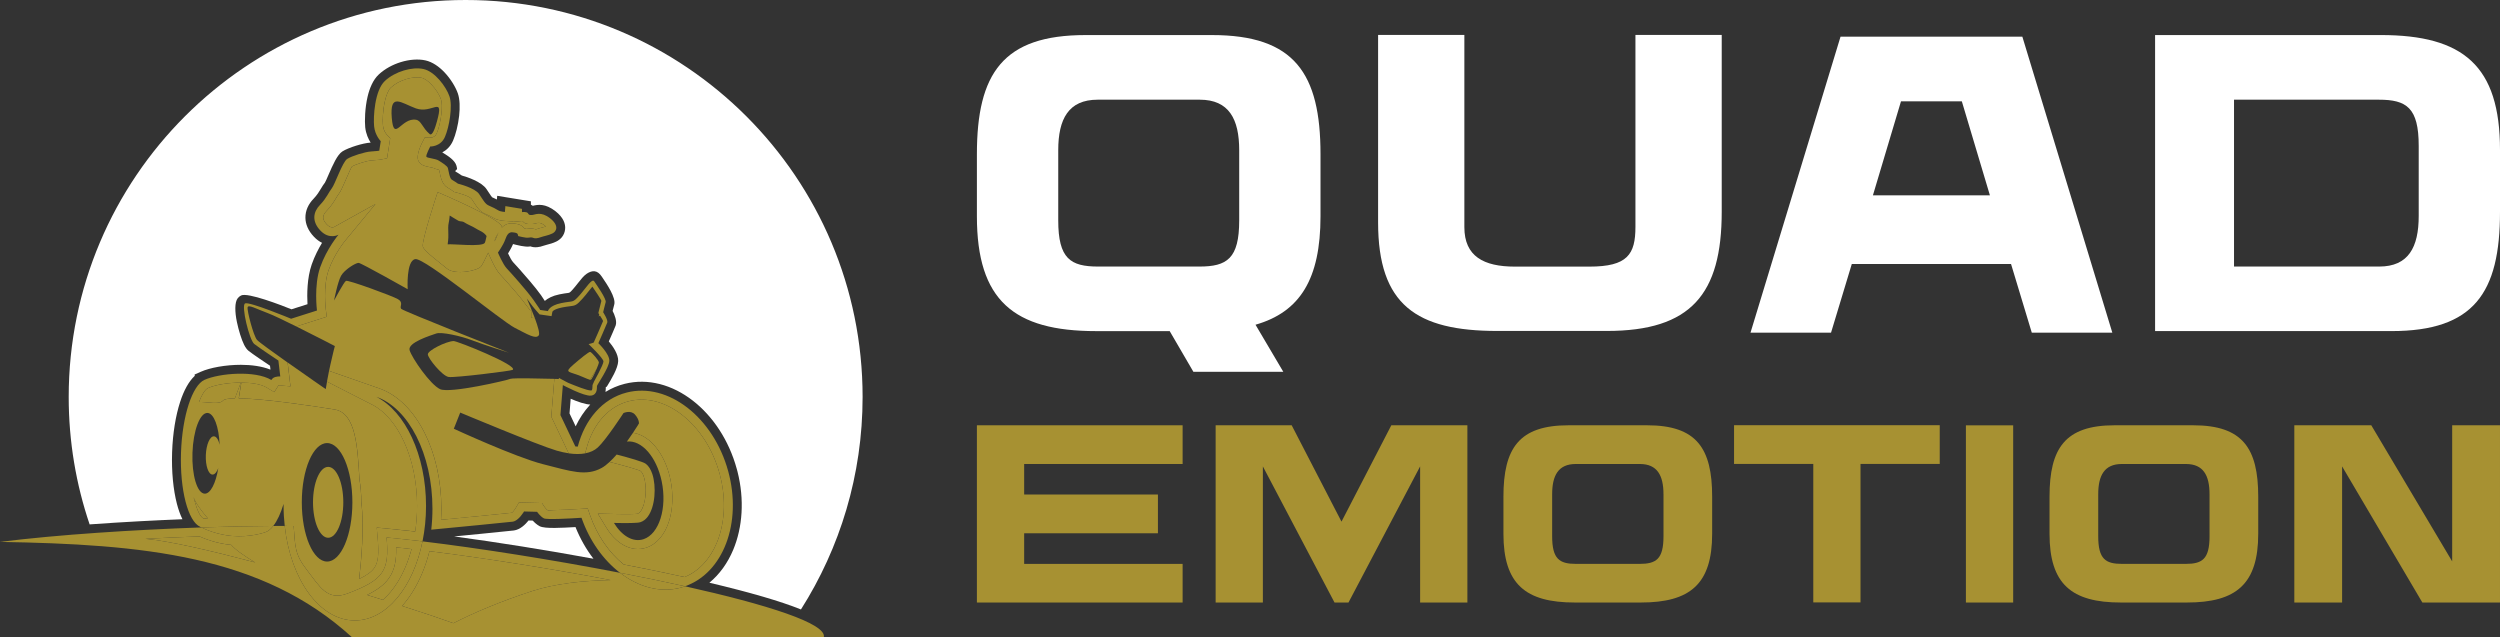 <?xml version="1.0" encoding="utf-8"?>
<!-- Generator: Adobe Illustrator 16.0.0, SVG Export Plug-In . SVG Version: 6.00 Build 0)  -->
<!DOCTYPE svg PUBLIC "-//W3C//DTD SVG 1.1//EN" "http://www.w3.org/Graphics/SVG/1.1/DTD/svg11.dtd">
<svg version="1.1" id="Calque_1" xmlns="http://www.w3.org/2000/svg" xmlns:xlink="http://www.w3.org/1999/xlink" x="0px" y="0px"
	 width="188.651px" height="48.101px" viewBox="0 0 188.651 48.101" enable-background="new 0 0 188.651 48.101"
	 xml:space="preserve">
<rect x="0" y="0" width="188.651" height="48.101" fill="#333333" stroke="none"/>
<g>
	<g>
		<path fill="#A79132" d="M40.411,15.737L40.411,15.737C40.421,15.755,40.415,15.746,40.411,15.737z"/>
		<path fill="#A79132" d="M51.689,44.24c-0.119,0.042-0.236,0.086-0.359,0.116c-1.547,0.394-3.168-0.072-4.547-1.133
			c-5.115-0.988-10.597-1.854-14.9-2.371c-0.7,3.463-2.722,5.968-5.109,5.968c-2.649,0-4.844-3.08-5.289-7.131
			c-0.28,0-0.567,0-0.865,0.001c-0.196,0.25-0.406,0.419-0.623,0.48l0,0c0,0-1.115,0.398-2.489,0.275
			c-1.138-0.102-2.034-0.507-2.311-0.645C10.148,39.975,4.377,40.341,0,40.892c10.702,0.183,19.779,0.979,26.575,7.209h35.586
			C62.452,47.058,57.818,45.606,51.689,44.24z M10.971,40.659c1.385-0.074,2.759-0.133,4.083-0.18
			c0.43,0.194,1.322,0.542,2.397,0.638c0.285,0.354,0.987,0.836,1.804,1.327C15.86,41.538,12.76,40.82,10.971,40.659z
			 M40.191,44.592c-2.343,0.758-4.443,1.646-5.978,2.434c-0.824-0.302-2.189-0.763-3.869-1.301c0.288-0.323,0.556-0.684,0.801-1.08
			c0.541-0.866,0.973-1.903,1.264-3.052c4.026,0.502,8.981,1.286,13.676,2.18C44.073,43.813,41.938,44.026,40.191,44.592z"/>
		<path fill="#A79132" d="M17.451,41.117c-1.075-0.096-1.967-0.443-2.397-0.638c-1.324,0.047-2.698,0.105-4.083,0.18
			c1.79,0.161,4.89,0.879,8.284,1.785C18.438,41.953,17.736,41.47,17.451,41.117z"/>
		<path fill="#A79132" d="M31.145,44.645c-0.245,0.396-0.513,0.757-0.801,1.08c1.68,0.538,3.045,0.999,3.869,1.301
			c1.535-0.788,3.635-1.676,5.978-2.434c1.747-0.566,3.882-0.779,5.893-0.819c-4.694-0.894-9.65-1.678-13.676-2.18
			C32.118,42.742,31.685,43.779,31.145,44.645z"/>
		<path fill="#A79132" d="M21.399,38.025c0,0.051-0.001,0.104-0.001,0.155c0,0.517,0.034,1.02,0.087,1.509
			c0.228,0,0.46,0,0.675,0.003c0.125,1.568,0.059,2.104,1.017,3.343c0.958,1.239,1.518,2.329,3.038,1.755
			c2.747-1.038,3.179-1.712,2.958-4.231c0.832,0.077,1.741,0.177,2.71,0.294c0.17-0.842,0.266-1.738,0.266-2.672
			c0-3.857-1.574-7.125-3.745-8.233c2.417,0.843,4.229,4.303,4.229,8.442c0,0.54-0.031,1.068-0.09,1.58
			c1.972-0.189,5.813-0.56,6.146-0.604c0.449-0.062,0.855-0.77,0.855-0.77l0.985,0.026c0,0,0.225,0.337,0.51,0.492
			c0.202,0.111,1.887,0.02,2.842-0.042c0.61,1.754,1.658,3.195,2.903,4.151c1.694,0.328,3.348,0.671,4.906,1.017
			c2.874-0.993,4.33-4.773,3.261-8.681c-1.115-4.07-4.54-6.729-7.653-5.94c-1.841,0.467-3.161,2.037-3.7,4.082l-0.183-0.012
			l-1.124-2.367l0.182-2.264c0,0,1.606,0.864,2.125,0.796c0.519-0.07,0.433-0.624,0.449-0.727c0.018-0.103,0.916-1.383,0.934-1.9
			c0.018-0.519-0.829-1.331-0.829-1.331s0.604-1.366,0.673-1.556c0.069-0.19-0.311-0.778-0.311-0.778s0.121-0.518,0.19-0.76
			c0.069-0.241-0.691-1.313-0.864-1.572c-0.173-0.259-0.623,0.519-1.14,1.089c-0.519,0.57-0.416,0.362-1.348,0.553
			c-0.934,0.19-1.003,0.604-1.003,0.604l-0.587-0.086c0,0,0-0.035-0.484-0.726c-0.483-0.691-1.762-2.117-2.048-2.419
			c-0.284-0.303-0.656-1.184-0.656-1.184s0.406-0.57,0.544-0.968c0.138-0.397,0.285-0.596,0.569-0.562
			c0.286,0.035,0.286,0.061,0.338,0.086c0.051,0.026,0.078,0.199,0.078,0.199s0.57,0.147,0.734,0.121
			c0.164-0.027,0.302-0.035,0.414,0.017c0.112,0.052,0.312,0.034,0.545-0.052c0.233-0.086,0.569-0.129,0.89-0.285
			c0.32-0.155,0.519-0.604-0.182-1.149c-0.7-0.544-1.124-0.259-1.357-0.242c-0.233,0.018-0.241-0.034-0.319-0.146
			c-0.078-0.113-0.44-0.078-0.44-0.078v-0.242l-1.253-0.205L38.1,15.994c0,0-0.336-0.017-0.5-0.121
			c-0.165-0.104-0.449-0.25-0.717-0.363c-0.268-0.112-0.407-0.389-0.726-0.864c-0.32-0.476-1.599-0.786-1.599-0.786
			s-0.303-0.217-0.466-0.303c-0.165-0.086-0.251-0.708-0.294-0.873c-0.042-0.164-0.449-0.415-0.699-0.57
			c-0.251-0.156-0.865-0.181-0.924-0.286c-0.061-0.104,0.289-0.773,0.289-0.773s0.777,0.03,1.106-0.713
			c0.328-0.743,0.605-2.333,0.346-3.075c-0.259-0.743-1.106-1.867-1.953-2.057s-2.143,0.173-2.92,0.899
			c-0.777,0.726-0.88,2.729-0.813,3.421c0.069,0.691,0.501,1.123,0.501,1.123l-0.112,0.717c0,0-0.164,0.034-0.622,0.061
			c-0.458,0.025-1.443,0.337-1.798,0.561c-0.354,0.226-0.932,1.936-1.158,2.212c-0.224,0.276-0.396,0.743-0.897,1.261
			c-0.502,0.518-0.64,1.227,0.035,1.935c0.673,0.709,1.364,0.311,1.364,0.311s-0.898,1.071-1.382,2.454
			c-0.484,1.382-0.242,3.266-0.242,3.266l-1.953,0.621c0,0-3.162-1.313-3.473-1.157c-0.31,0.155,0.32,2.764,0.691,3.059
			c0.372,0.294,1.823,1.252,1.823,1.252l0.142,1.201c0,0-0.354-0.029-0.561,0.134c-0.039,0.032-0.076,0.078-0.111,0.133
			c-1.22-0.74-3.917-0.515-5.049-0.01l0,0c-0.911,0.412-1.674,2.699-1.769,5.483c-0.096,2.833,0.533,5.197,1.441,5.603v0.002
			c0,0,0.041,0.02,0.098,0.048c1.959-0.067,3.805-0.104,5.422-0.111C20.916,39.312,21.184,38.739,21.399,38.025z M24.683,42.375
			c-1.055,0-1.909-2.001-1.909-4.47c0-2.468,0.854-4.47,1.909-4.47c1.054,0,1.908,2.002,1.908,4.47
			C26.591,40.374,25.737,42.375,24.683,42.375z M37.481,17.873c-0.035,0.102-0.098,0.225-0.166,0.343
			c0.021-0.083,0.037-0.16,0.049-0.21c0.093-0.181,0.183-0.349,0.267-0.489C37.577,17.623,37.528,17.742,37.481,17.873z
			 M39.29,16.486l0.005,0.007L39.29,16.486L39.29,16.486z M21.045,29.032h0.001H21.045L21.045,29.032z M20.129,29.249l0.561,0.343
			l0.331-0.519c0.024,0.002,0.067,0.008,0.067,0.008l0.829,0.077l-0.098-0.825l-0.116-0.977c-1.127-0.796-2.184-1.56-2.309-1.707
			c-0.276-0.329-0.768-2.238-0.708-2.462c0.061-0.225,0.631,0.112,1.563,0.458c0.365,0.135,1.214,0.544,2.111,0.991l1.759-0.562
			l0.535-0.17l-0.068-0.551c0-0.005-0.223-1.734,0.208-2.962c0.442-1.262,1.265-2.243,1.267-2.246l2.274-2.752l-3.121,1.734
			c0,0.001-0.239,0.139-0.55-0.187c-0.19-0.199-0.272-0.374-0.274-0.522c-0.003-0.161,0.088-0.329,0.236-0.482
			c0.374-0.387,0.583-0.736,0.753-1.019c0.071-0.119,0.133-0.223,0.183-0.284c0.144-0.177,0.303-0.544,0.485-0.962
			c0.213-0.491,0.468-1.076,0.512-1.104c0.13-0.083,0.408-0.191,0.707-0.284c0.299-0.094,0.597-0.166,0.766-0.175
			c0.518-0.029,0.716-0.071,0.717-0.071l0.459-0.092l0.073-0.467l0.113-0.717l0.051-0.333l-0.234-0.24c0,0-0.268-0.268-0.313-0.719
			c-0.036-0.364-0.017-1.149,0.156-1.874c0.1-0.423,0.245-0.801,0.444-0.989c0.307-0.284,0.718-0.502,1.145-0.633
			c0.429-0.132,0.853-0.173,1.169-0.102c0.24,0.054,0.508,0.257,0.754,0.516c0.333,0.352,0.596,0.778,0.711,1.105
			c0.083,0.237,0.082,0.652,0.031,1.1c-0.064,0.563-0.205,1.135-0.358,1.482c-0.145,0.325-0.469,0.312-0.47,0.312l-0.423-0.012
			l-0.194,0.376c-0.001,0.003-0.525,0.986-0.274,1.419c0.182,0.312,0.478,0.371,0.822,0.44c0.139,0.028,0.299,0.061,0.329,0.079
			h0.002l0.008,0.004c0.162,0.101,0.368,0.07,0.394,0.165c0.01,0.036,0.017,0.072,0.026,0.114c0.073,0.367,0.194,0.967,0.606,1.184
			c0.128,0.067,0.378,0.246,0.379,0.247l0.11,0.081l0.133,0.032c0.002,0.001,1.024,0.25,1.197,0.507
			c0.054,0.081,0.105,0.157,0.151,0.228v0.003c0.288,0.44,0.463,0.708,0.873,0.88c0.127,0.054,0.246,0.109,0.345,0.158
			c0.112,0.057,0.209,0.11,0.275,0.152c0.317,0.201,0.813,0.224,0.814,0.224l0.657,0.043v0.029l0.711-0.065
			c0.147,0.183,0.309,0.26,0.771,0.226c0.099-0.007,0.183-0.029,0.279-0.054c0.123-0.032,0.313-0.081,0.617,0.156
			c0.042,0.032,0.076,0.061,0.105,0.088c-0.09,0.029-0.181,0.053-0.266,0.074c-0.138,0.036-0.266,0.069-0.366,0.106
			c-0.049,0.019-0.089,0.03-0.12,0.037c-0.119-0.042-0.241-0.06-0.37-0.062c-0.113-0.002-0.224,0.009-0.339,0.027
			c-0.009,0.002-0.08-0.014-0.165-0.035c-0.063-0.091-0.144-0.173-0.245-0.224v0c-0.092-0.055-0.208-0.11-0.558-0.153
			c-0.375-0.045-0.665,0.068-0.91,0.328c0.42-0.468-4.829-2.69-4.829-2.69s-1.249,3.746-1.114,4.118
			c0.136,0.371,1.216,1.147,1.824,1.654c0.607,0.506,2.295,0.168,2.565-0.169c0.107-0.134,0.311-0.552,0.542-1.035l0.109,0.258
			c0.002,0.003,0.417,0.99,0.786,1.381c0.171,0.181,0.711,0.78,1.217,1.376c0.312,0.37,0.604,0.729,0.771,0.966
			c0.348,0.498,0.359,0.35,0.359,0.341v0.582l0.277,0.041c-0.208-0.56-0.463-1.157-0.61-1.488c0.097,0.123,0.182,0.236,0.249,0.332
			c0.247,0.352,0.443,0.558,0.712,0.868L41.3,23.81l0.32,0.047l0.06-0.318c0,0,0.03-0.193,0.738-0.338
			c0.234-0.046,0.413-0.069,0.547-0.085c0.458-0.057,0.524-0.065,0.983-0.57c0.166-0.183,0.32-0.377,0.459-0.556
			c0.11-0.14,0.212-0.27,0.294-0.362c0.25,0.366,0.694,1.024,0.677,1.083c-0.07,0.248-0.193,0.774-0.195,0.776l-0.031,0.139
			l0.065,0.1c-0.025,0.092-0.042,0.153-0.042,0.153l0.096-0.066c0.081,0.127,0.244,0.389,0.235,0.414
			c-0.063,0.174-0.664,1.533-0.666,1.535l-0.038,0.085c-0.158,0.071-0.389,0.118-0.389,0.118s1.124,1.071,1.124,1.313
			s-0.743,1.573-0.743,1.573s0.002,0.005,0.006,0.016c-0.049,0.085-0.08,0.152-0.088,0.205c-0.006,0.038-0.007,0.076-0.007,0.127
			c-0.001,0.067-0.003,0.189-0.055,0.262c-0.028,0.004-0.058,0.005-0.09,0.003c-0.302-0.015-1.082-0.327-1.677-0.57
			c-0.154-0.078-0.252-0.131-0.253-0.131l-0.455-0.246l-0.007,0.091c-0.018-0.005-0.029-0.008-0.036-0.008
			c-0.018,0-0.132-0.002-0.302-0.008l-0.033,0.415l-0.182,2.263l-0.014,0.177l0.078,0.163l1.123,2.367l0.109,0.233
			c0.47,0.069,0.886,0.069,1.246,0.001l0.089-0.337c0.249-0.94,0.673-1.762,1.245-2.393c0.532-0.588,1.197-1.011,1.967-1.206
			c1.346-0.342,2.777,0.076,4.002,1.027c1.275,0.99,2.321,2.546,2.838,4.435l0.045,0.173c0.466,1.839,0.336,3.631-0.255,5.052
			c-0.504,1.209-1.346,2.143-2.433,2.584c-1.466-0.324-3.013-0.644-4.597-0.951c-1.087-0.88-2-2.178-2.544-3.74l-0.168-0.484
			L43.838,38.4c-0.57,0.037-1.39,0.084-1.971,0.092c-0.323,0.004-0.478,0.05-0.509,0.031c-0.135-0.072-0.269-0.276-0.271-0.276
			l-0.192-0.288l-0.353-0.01l-0.985-0.025l-0.398-0.011l-0.199,0.345c0,0-0.244,0.425-0.362,0.439
			c-0.166,0.022-1.198,0.125-2.433,0.246c-0.941,0.093-1.998,0.195-2.885,0.28v-0.002c0.017-0.295,0.025-0.57,0.025-0.832
			c0-2.153-0.472-4.141-1.26-5.714c-0.833-1.667-2.032-2.879-3.422-3.365l-3.794-1.324c-0.063,0.312-0.116,0.588-0.156,0.811
			l3.422,1.748c0.96,0.491,1.799,1.493,2.403,2.82c0.612,1.344,0.973,3.008,0.973,4.815c0,0.666-0.049,1.313-0.142,1.93
			c-0.74-0.085-1.442-0.16-2.096-0.222l-0.806-0.076l0.07,0.804c0.096,1.104,0.064,1.778-0.248,2.232
			c-0.213,0.308-0.582,0.568-1.149,0.841c0.152-1.29,0.4-3.909,0.164-5.784c0-0.612-0.051-1.2-0.143-1.743
			c-0.141-2.363-0.253-4.99-1.86-5.258c-1.53-0.254-5.295-0.817-7.248-0.844l0.194-1.188C18.971,28.877,19.694,28.985,20.129,29.249
			z M33.832,17.67c-0.017-0.328-0.017-0.682,0.026-0.846s0.077-0.562,0.077-0.562s0.51,0.32,0.657,0.397
			c0.147,0.078,0.277,0,0.475,0.138c0.199,0.138,0.623,0.302,0.744,0.389s0.336,0.182,0.552,0.302
			c0.216,0.121,0.354,0.32,0.354,0.32s-0.086,0.423-0.13,0.51c-0.17,0.34-2.422,0.073-2.807,0.12
			C33.78,18.439,33.849,17.999,33.832,17.67z M15.345,39.122c-0.251-0.142-0.496-0.669-0.695-1.447
			c-0.015-0.053-0.027-0.106-0.041-0.163c0.134,0.434,0.563,1.005,1.071,1.6L15.345,39.122z M16.032,35.812
			c0.168,0.006,0.326-0.184,0.441-0.486c-0.188,1.14-0.589,1.939-1.026,1.927c-0.567-0.017-0.982-1.395-0.924-3.077
			c0.057-1.682,0.563-3.032,1.13-3.015c0.489,0.015,0.863,1.038,0.921,2.397c-0.086-0.375-0.244-0.626-0.431-0.633
			c-0.307-0.012-0.581,0.625-0.611,1.422C15.501,35.144,15.726,35.799,16.032,35.812z M16.826,30.229
			c-0.287,0.328-1.136,0.095-1.81,0.103c0.221-0.572,0.46-0.948,0.688-1.051l0.066-0.029c0.55-0.225,1.479-0.38,2.401-0.38
			l-0.445,1.188C17.25,30.067,16.922,30.118,16.826,30.229z"/>
		<path fill="#A79132" d="M45.024,27.831c-0.124,0.219-0.262,0.448-0.369,0.621c-0.046,0.078-0.087,0.147-0.125,0.213
			c0.01,0.001,0.026,0.009,0.032,0.009C44.638,28.674,44.865,28.209,45.024,27.831z"/>
		<path fill="#A79132" d="M49.932,36.323c0.421,2.018-0.191,3.972-1.368,4.363c-0.792,0.264-1.638-0.248-2.235-1.225
			c0.982,0.021,1.787,0.015,1.996-0.057c0.22-0.072,0.404-0.216,0.552-0.413c0.284-0.373,0.451-0.95,0.504-1.553
			c0.052-0.586-0.001-1.205-0.159-1.677c-0.109-0.326-0.27-0.594-0.485-0.759c-0.208-0.159-1.226-0.449-2.204-0.702
			c-0.177,0.203-0.358,0.393-0.536,0.559c0.527,0.132,1.093,0.28,1.547,0.416c0.424,0.125,0.736,0.226,0.784,0.263
			c0.043,0.032,0.082,0.078,0.118,0.135c0.053,0.082,0.1,0.184,0.138,0.298c0.061,0.183,0.104,0.402,0.125,0.641
			c0.024,0.25,0.024,0.514,0.002,0.768c-0.023,0.257-0.072,0.511-0.146,0.741c-0.06,0.187-0.135,0.346-0.224,0.463
			c-0.042,0.053-0.082,0.096-0.124,0.128c-0.034,0.024-0.069,0.043-0.104,0.057c-0.031,0.011-0.194,0.019-0.447,0.025
			c-0.349,0.009-0.811,0.005-1.325-0.007l-1.229-0.027l0.641,1.052c0.366,0.598,0.82,1.058,1.316,1.329
			c0.542,0.297,1.127,0.376,1.706,0.185c0.808-0.271,1.406-1.019,1.716-2.012c0.279-0.891,0.335-2.005,0.101-3.129
			c-0.054-0.255-0.123-0.506-0.204-0.752c-0.295-0.887-0.752-1.616-1.284-2.1c-0.41-0.371-0.865-0.604-1.339-0.674
			c-0.132,0.198-0.288,0.425-0.459,0.661C48.406,33.191,49.542,34.457,49.932,36.323z"/>
		<ellipse fill="#A79132" cx="24.763" cy="37.905" rx="1.143" ry="2.675"/>
		<path fill="#A79132" d="M34.22,25.735c-0.587,0.035-1.935,0.709-1.935,1.002c0,0.294,1.088,1.642,1.573,1.71
			c0.483,0.069,4.726-0.458,4.829-0.536C39.13,27.58,34.484,25.719,34.22,25.735z"/>
		<polygon fill="#A79132" points="21.045,29.032 21.045,29.032 21.046,29.032 		"/>
		<path fill="#A79132" d="M15.771,29.251l-0.066,0.029c-0.228,0.103-0.467,0.479-0.688,1.051c0.673-0.008,1.522,0.225,1.81-0.103
			c0.097-0.111,0.424-0.162,0.902-0.17l0.445-1.188C17.25,28.872,16.321,29.027,15.771,29.251z"/>
		<polygon fill="#A79132" points="39.29,16.486 39.289,16.486 39.295,16.493 		"/>
		<path fill="#A79132" d="M25.265,30.903c1.607,0.269,1.719,2.896,1.86,5.258c0.091,0.543,0.143,1.131,0.143,1.743
			c0.236,1.875-0.012,4.494-0.164,5.784c0.567-0.272,0.936-0.533,1.149-0.841c0.312-0.454,0.344-1.129,0.248-2.232l-0.07-0.804
			l0.806,0.076c0.653,0.062,1.355,0.137,2.096,0.222c0.093-0.616,0.142-1.264,0.142-1.93c0-1.807-0.361-3.471-0.973-4.815
			c-0.604-1.328-1.442-2.33-2.403-2.82l-3.422-1.748c-0.063,0.35-0.096,0.567-0.096,0.567s-1.491-1.03-2.875-2.009l0.116,0.977
			l0.098,0.825l-0.829-0.077c0,0-0.043-0.005-0.067-0.008l-0.331,0.519l-0.561-0.343c-0.435-0.263-1.158-0.372-1.918-0.377
			l-0.194,1.188C19.969,30.086,23.735,30.649,25.265,30.903z"/>
		<path fill="#A79132" d="M45.024,27.831c0.092-0.217,0.161-0.407,0.169-0.463c0.017-0.155-0.51-0.744-0.649-0.813
			c-0.089-0.043-0.78,0.532-1.264,0.95c-0.772,0.668-0.342,0.488,0.634,0.914c0.288,0.124,0.532,0.226,0.615,0.246
			c0.038-0.066,0.079-0.135,0.125-0.213C44.763,28.279,44.9,28.05,45.024,27.831z"/>
		<path fill="#A79132" d="M37.315,18.216c0.068-0.119,0.131-0.242,0.166-0.343c0.046-0.131,0.095-0.25,0.15-0.355
			c-0.084,0.14-0.174,0.308-0.267,0.489C37.353,18.056,37.336,18.132,37.315,18.216z"/>
		<path fill="#A79132" d="M14.65,37.674c0.199,0.778,0.444,1.306,0.695,1.447l0.335-0.011c-0.509-0.595-0.938-1.166-1.071-1.6
			C14.623,37.568,14.636,37.622,14.65,37.674z"/>
		<path fill="#A79132" d="M24.924,27.549c-0.034,0.152-0.063,0.298-0.093,0.438l3.794,1.324c1.39,0.486,2.588,1.699,3.422,3.365
			c0.788,1.573,1.26,3.561,1.26,5.714c0,0.262-0.008,0.537-0.025,0.832v0.002c0.887-0.085,1.944-0.188,2.885-0.28
			c1.234-0.121,2.267-0.224,2.433-0.246c0.118-0.015,0.361-0.439,0.362-0.439l0.199-0.345l0.398,0.011l0.985,0.025l0.353,0.01
			l0.192,0.288c0.001,0,0.136,0.204,0.271,0.276c0.031,0.019,0.186-0.027,0.509-0.031c0.581-0.008,1.4-0.055,1.971-0.092
			l0.509-0.032l0.168,0.484c0.544,1.563,1.457,2.86,2.544,3.74c1.584,0.308,3.131,0.627,4.597,0.951
			c1.087-0.441,1.929-1.375,2.433-2.584c0.592-1.421,0.722-3.213,0.255-5.052L54.3,35.735c-0.517-1.888-1.563-3.445-2.838-4.435
			c-1.225-0.951-2.656-1.369-4.002-1.027c-0.77,0.195-1.435,0.618-1.967,1.206c-0.572,0.631-0.997,1.453-1.245,2.393l-0.089,0.337
			c0.384-0.072,0.707-0.218,0.955-0.447c0.622-0.571,1.935-2.592,1.935-2.592s0.545-0.258,0.873,0.122
			c0.329,0.38,0.293,0.663,0.293,0.663s-0.174,0.293-0.45,0.704c0.474,0.071,0.929,0.304,1.339,0.674
			c0.532,0.484,0.989,1.213,1.284,2.1c0.081,0.246,0.15,0.497,0.204,0.752c0.234,1.124,0.178,2.238-0.101,3.129
			c-0.31,0.993-0.908,1.741-1.716,2.012c-0.579,0.191-1.164,0.112-1.706-0.185c-0.496-0.271-0.95-0.731-1.316-1.329l-0.641-1.052
			l1.229,0.027c0.514,0.012,0.976,0.016,1.325,0.007c0.253-0.007,0.416-0.015,0.447-0.025c0.036-0.014,0.07-0.032,0.104-0.057
			c0.042-0.032,0.082-0.075,0.124-0.128c0.088-0.117,0.164-0.276,0.224-0.463c0.075-0.23,0.123-0.484,0.146-0.741
			c0.022-0.254,0.022-0.518-0.002-0.768c-0.022-0.238-0.064-0.458-0.125-0.641c-0.038-0.114-0.084-0.216-0.138-0.298
			c-0.036-0.057-0.075-0.103-0.118-0.135c-0.047-0.037-0.36-0.138-0.784-0.263c-0.454-0.136-1.02-0.284-1.547-0.416
			c-0.202,0.188-0.401,0.345-0.589,0.449c-1.192,0.655-2.316,0.258-4.423-0.278c-2.108-0.535-6.739-2.677-6.739-2.677l0.483-1.219
			c0,0,5.858,2.455,7.274,2.869c0.322,0.093,0.624,0.159,0.909,0.203l-0.109-0.233l-1.123-2.367l-0.078-0.163l0.014-0.177
			l0.182-2.263l0.033-0.415c-0.841-0.021-3.166-0.079-3.317,0c-0.182,0.095-4.563,1.124-5.305,0.778
			c-0.743-0.346-2.126-2.351-2.299-2.938c-0.172-0.587,1.625-1.122,2.005-1.261c0.38-0.138,1.832,0.173,2.73,0.519
			c0.898,0.345,2.764,0.932,2.764,0.932s-8-3.145-8.138-3.317c-0.138-0.172,0.208-0.467-0.241-0.726
			c-0.45-0.259-3.768-1.469-3.923-1.382c-0.155,0.086-0.899,1.486-0.899,1.486s0.269-1.4,0.528-1.866
			c0.259-0.466,1.122-0.994,1.331-0.976c0.207,0.017,3.698,1.986,3.698,1.986s-0.13-2.168,0.578-2.271
			c0.708-0.104,6.515,4.682,7.5,5.184c0.985,0.501,1.59,0.881,1.814,0.569c0.094-0.129-0.071-0.691-0.295-1.294l-0.277-0.041V23.39
			c0,0.009-0.011,0.157-0.359-0.341c-0.167-0.238-0.459-0.597-0.771-0.966c-0.506-0.596-1.045-1.195-1.217-1.376
			c-0.369-0.391-0.784-1.378-0.786-1.381l-0.109-0.258c-0.231,0.483-0.435,0.9-0.542,1.035c-0.27,0.338-1.958,0.675-2.565,0.169
			c-0.608-0.506-1.688-1.283-1.824-1.654c-0.134-0.372,1.114-4.118,1.114-4.118s5.249,2.223,4.829,2.69
			c0.245-0.26,0.535-0.373,0.91-0.328c0.35,0.042,0.466,0.098,0.558,0.153v0c0.102,0.051,0.182,0.133,0.245,0.224
			c0.085,0.021,0.156,0.037,0.165,0.035c0.115-0.018,0.226-0.029,0.339-0.027c0.129,0.001,0.251,0.019,0.37,0.062
			c0.031-0.006,0.071-0.018,0.12-0.037c0.1-0.037,0.228-0.07,0.366-0.106c0.085-0.021,0.176-0.045,0.266-0.074
			c-0.029-0.027-0.064-0.057-0.105-0.088c-0.304-0.236-0.494-0.188-0.617-0.156c-0.096,0.025-0.18,0.047-0.279,0.054
			c-0.462,0.034-0.624-0.043-0.771-0.226l-0.711,0.065V16.71l-0.657-0.043c-0.001,0-0.498-0.023-0.814-0.224
			c-0.066-0.042-0.163-0.095-0.275-0.152c-0.099-0.049-0.217-0.104-0.345-0.158c-0.41-0.172-0.585-0.44-0.873-0.88v-0.003
			c-0.046-0.071-0.097-0.147-0.151-0.228c-0.173-0.257-1.195-0.505-1.197-0.507l-0.133-0.032l-0.11-0.081
			c0,0-0.25-0.179-0.379-0.247c-0.412-0.217-0.533-0.817-0.606-1.184c-0.009-0.042-0.016-0.079-0.026-0.114
			c-0.025-0.095-0.232-0.063-0.394-0.165l-0.008-0.004h-0.002c-0.03-0.018-0.19-0.051-0.329-0.079
			c-0.344-0.069-0.641-0.129-0.822-0.44c-0.251-0.434,0.272-1.417,0.274-1.419l0.194-0.376l0.423,0.012
			c0.001,0,0.326,0.014,0.47-0.312c0.153-0.347,0.294-0.919,0.358-1.482c0.05-0.448,0.052-0.863-0.031-1.1
			c-0.115-0.327-0.377-0.754-0.711-1.105c-0.246-0.259-0.514-0.462-0.754-0.516c-0.316-0.071-0.741-0.03-1.169,0.102
			c-0.426,0.13-0.838,0.349-1.145,0.633c-0.2,0.188-0.344,0.565-0.444,0.989c-0.173,0.725-0.192,1.51-0.156,1.874
			c0.045,0.451,0.313,0.719,0.313,0.719l0.234,0.24l-0.051,0.333l-0.113,0.717l-0.073,0.467l-0.459,0.092
			c0,0-0.199,0.042-0.717,0.071c-0.169,0.009-0.467,0.081-0.766,0.175c-0.299,0.093-0.577,0.202-0.707,0.284
			c-0.044,0.028-0.299,0.613-0.512,1.104c-0.182,0.418-0.341,0.785-0.485,0.962c-0.05,0.062-0.112,0.165-0.183,0.284
			c-0.17,0.283-0.379,0.632-0.753,1.019c-0.148,0.153-0.239,0.321-0.236,0.482c0.002,0.148,0.084,0.324,0.274,0.522
			c0.311,0.326,0.55,0.188,0.55,0.187l3.121-1.734l-2.274,2.752c-0.002,0.002-0.825,0.983-1.267,2.246
			c-0.43,1.229-0.208,2.957-0.208,2.962l0.068,0.551l-0.535,0.17l-1.759,0.562c1.396,0.693,2.908,1.479,2.908,1.479
			S25.148,26.53,24.924,27.549z M31.377,8.177c1.241,0.457,2.151-1.046,1.596,0.982c-0.141,0.516-0.351,1.123-0.55,0.956
			c-0.567-0.478-0.623-1.014-1.037-1.08c-1.117-0.176-1.66,1.749-1.821-0.125C29.4,6.96,30.246,7.761,31.377,8.177z"/>
		<path fill="#A79132" d="M26.214,44.79c-1.52,0.574-2.08-0.516-3.038-1.755c-0.958-1.239-0.892-1.774-1.017-3.343
			c-0.215-0.003-0.448-0.003-0.675-0.003c0.445,4.051,2.64,7.131,5.289,7.131c2.387,0,4.409-2.505,5.109-5.968
			c-0.97-0.117-1.879-0.217-2.71-0.294C29.393,43.078,28.961,43.751,26.214,44.79z M29.893,41.304
			c0.375,0.04,0.764,0.083,1.164,0.129c-0.253,0.941-0.614,1.789-1.056,2.501c-0.329,0.526-0.701,0.978-1.105,1.332
			c-0.389-0.123-0.787-0.246-1.196-0.372c0.779-0.38,1.305-0.771,1.658-1.281C29.785,42.995,29.919,42.286,29.893,41.304z"/>
		<path fill="#A79132" d="M51.33,44.356c0.123-0.03,0.24-0.074,0.359-0.116c-1.558-0.346-3.212-0.688-4.906-1.017
			C48.162,44.284,49.783,44.75,51.33,44.356z"/>
		<path fill="#A79132" d="M19.997,40.17L19.997,40.17c0.217-0.062,0.426-0.23,0.623-0.48c-1.617,0.007-3.462,0.044-5.422,0.111
			c0.277,0.138,1.173,0.543,2.311,0.645C18.882,40.569,19.997,40.17,19.997,40.17z"/>
		<path fill="#A79132" d="M27.701,44.894c0.409,0.126,0.807,0.249,1.196,0.372c0.404-0.354,0.776-0.806,1.105-1.332
			c0.442-0.712,0.803-1.56,1.056-2.501c-0.4-0.046-0.789-0.089-1.164-0.129c0.026,0.981-0.108,1.69-0.535,2.309
			C29.005,44.124,28.48,44.514,27.701,44.894z"/>
		<path fill="#FFFFFF" d="M42.977,31.197l0.462,0.975c0.283-0.597,0.637-1.133,1.057-1.594c0.016-0.019,0.031-0.035,0.047-0.052
			c-0.395-0.009-0.983-0.223-1.479-0.437L42.977,31.197z"/>
		<path fill="#FFFFFF" d="M41.883,39.837c-0.529,0.007-0.971-0.025-1.167-0.133c-0.206-0.112-0.385-0.276-0.516-0.42l-0.315-0.008
			c-0.237,0.298-0.632,0.69-1.107,0.754c-0.168,0.024-1.224,0.129-2.485,0.252c-0.649,0.064-1.355,0.132-2.021,0.198
			c3.235,0.436,6.91,1.021,10.511,1.682c-0.539-0.7-1-1.504-1.356-2.389C42.934,39.804,42.363,39.831,41.883,39.837z"/>
		<path fill="#FFFFFF" d="M10.579,39.331c1.072-0.058,2.141-0.107,3.188-0.15c-0.166-0.337-0.307-0.732-0.42-1.173
			c-0.27-1.052-0.409-2.408-0.36-3.879c0.05-1.446,0.272-2.769,0.604-3.793c0.282-0.879,0.664-1.568,1.108-1.977l-0.015-0.096
			l0.433-0.194c0.012-0.005,0.023-0.011,0.035-0.015l0,0l0.002-0.001c0.694-0.31,1.884-0.525,3.027-0.524
			c0.791,0.001,1.579,0.106,2.207,0.357l0.02-0.011l-0.033-0.278c-0.438-0.292-1.304-0.874-1.607-1.113
			c-0.131-0.104-0.249-0.266-0.348-0.467c-0.201-0.4-0.413-1.098-0.544-1.724c-0.156-0.749-0.176-1.486,0.063-1.788
			c0.07-0.088,0.154-0.158,0.254-0.208c0.5-0.25,3.026,0.732,3.803,1.043l1.207-0.384c-0.039-0.711-0.04-1.973,0.323-3.01
			c0.216-0.618,0.508-1.177,0.775-1.622c-0.201-0.098-0.408-0.244-0.61-0.457c-0.442-0.464-0.635-0.953-0.644-1.429
			c-0.009-0.548,0.227-1.039,0.612-1.437c0.269-0.279,0.433-0.553,0.567-0.777c0.098-0.163,0.183-0.305,0.293-0.442
			c0.032-0.038,0.154-0.322,0.294-0.645c0.292-0.669,0.637-1.466,1.025-1.711c0.226-0.144,0.626-0.306,1.028-0.431
			c0.39-0.122,0.808-0.217,1.093-0.233h0.01c-0.169-0.266-0.36-0.667-0.41-1.162c-0.046-0.463-0.024-1.444,0.182-2.316
			c0.154-0.649,0.417-1.268,0.841-1.663c0.458-0.427,1.057-0.748,1.665-0.935c0.643-0.198,1.316-0.25,1.862-0.128
			c0.525,0.118,1.023,0.468,1.433,0.901c0.463,0.487,0.837,1.104,1.008,1.591c0.154,0.445,0.167,1.069,0.098,1.69
			c-0.078,0.695-0.261,1.421-0.463,1.879c-0.2,0.453-0.509,0.722-0.812,0.882c0.028,0.014,0.054,0.029,0.08,0.045l0,0l0.005,0.004
			c0.341,0.211,0.88,0.546,0.99,0.966c0.009,0.033,0.024,0.105,0.042,0.193c0.025,0.126-0.237,0.175-0.085,0.255
			c0.128,0.067,0.32,0.196,0.441,0.279c0.38,0.107,1.485,0.46,1.869,1.03c0.06,0.089,0.112,0.169,0.16,0.242l0.001,0
			c0.147,0.225,0.237,0.362,0.266,0.375c0.11,0.046,0.232,0.103,0.355,0.163l0.023-0.278l0.723,0.119l1.253,0.205l0.566,0.092v0.255
			c0.052,0.022,0.101,0.05,0.147,0.083c0.377-0.094,0.935-0.191,1.709,0.41c0.297,0.232,0.489,0.472,0.602,0.702
			c0.11,0.226,0.145,0.448,0.124,0.654c-0.022,0.228-0.107,0.424-0.23,0.584c-0.116,0.149-0.27,0.267-0.436,0.348
			c-0.253,0.123-0.498,0.187-0.717,0.243c-0.083,0.021-0.159,0.041-0.233,0.068c-0.167,0.062-0.332,0.101-0.485,0.114
			c-0.188,0.018-0.365-0.002-0.516-0.06c-0.023,0.002-0.054,0.006-0.088,0.012c-0.308,0.048-1.001-0.131-1.003-0.132l-0.221-0.057
			c-0.098,0.241-0.251,0.506-0.376,0.708c0.112,0.238,0.267,0.54,0.381,0.661c0.18,0.19,0.745,0.816,1.264,1.429
			c0.324,0.384,0.639,0.773,0.845,1.066c0.115,0.164,0.208,0.306,0.283,0.428c0.229-0.196,0.576-0.388,1.104-0.495
			c0.31-0.063,0.49-0.085,0.625-0.102c0.134-0.017,0.153-0.019,0.359-0.245c0.137-0.151,0.28-0.333,0.412-0.501
			c0.233-0.296,0.437-0.555,0.661-0.706l-0.001-0.001c0.435-0.29,0.813-0.272,1.128,0.2c0.014,0.021,0.041,0.062,0.075,0.11
			c0.309,0.454,1.023,1.502,0.876,2.019c-0.035,0.123-0.084,0.318-0.123,0.476c0.152,0.295,0.348,0.776,0.228,1.108
			c-0.053,0.145-0.327,0.771-0.514,1.194c0.31,0.368,0.726,0.963,0.708,1.483c-0.017,0.551-0.543,1.411-0.845,1.904
			c-0.06,0.099-0.076,0.008-0.091,0.062c0,0.099-0.002,0.225-0.023,0.363c0.441-0.273,0.922-0.48,1.441-0.611
			c1.767-0.447,3.605,0.069,5.151,1.269c1.495,1.16,2.718,2.968,3.314,5.148c0.034,0.123,0.053,0.192,0.054,0.198
			c0.54,2.126,0.381,4.219-0.317,5.896c-0.419,1.003-1.03,1.86-1.803,2.495c1.487,0.353,2.856,0.708,4.052,1.056
			c1.11,0.326,2.078,0.647,2.858,0.962c2.944-4.638,4.652-10.137,4.652-16.035C65.094,13.412,51.682,0,35.138,0
			C18.596,0,5.184,13.412,5.184,29.955c0,3.364,0.556,6.599,1.579,9.616C8.022,39.48,9.305,39.4,10.579,39.331z"/>
	</g>
	<g>
		<g>
			<path fill="#FFFFFF" d="M99.646,11.642v4.676c0,4.73-1.542,7.223-4.905,8.186l2.096,3.55h-6.785l-1.787-3.068h-5.553
				c-6.223,0-8.995-2.323-8.995-8.668v-4.676c0-6.106,1.967-8.996,8.192-8.996h9.546C97.681,2.645,99.646,5.535,99.646,11.642z
				 M82.862,20.114h7.641c2.085,0,3.008-0.595,3.008-3.485v-5.293c0-2.353-0.774-3.813-2.979-3.813h-7.7
				c-2.204,0-2.977,1.459-2.977,3.813v5.294C79.855,19.519,80.778,20.114,82.862,20.114z"/>
			<path fill="#FFFFFF" d="M129.922,2.635v13.343c0,6.225-2.324,8.996-8.669,8.996h-8.266c-6.105,0-8.995-1.967-8.995-8.192V2.635
				h6.509V17.14c0,2.204,1.459,2.979,3.812,2.979h5.615c2.89,0,3.483-0.923,3.483-3.009V2.635H129.922z"/>
			<path fill="#FFFFFF" d="M159.397,25.105h-6.077l-1.566-5.182h-12.017l-1.567,5.182h-6.077l6.794-22.338h13.72L159.397,25.105z
				 M143.45,7.645l-2.12,7.097h8.83l-2.12-7.097H143.45z"/>
			<path fill="#FFFFFF" d="M162.624,2.645h17.033c6.226,0,8.994,2.323,8.994,8.668v4.676c0,6.106-1.963,8.995-8.189,8.995h-17.838
				V2.645z M168.58,20.114h10.958c2.204,0,2.979-1.459,2.979-3.813v-5.293c0-2.89-0.924-3.485-3.009-3.485H168.58V20.114z"/>
		</g>
		<g>
			<path fill="#A79132" d="M77.284,35.013v2.303h10.093v2.925H77.284v2.311h11.957v2.915H73.717V32.092h15.524v2.921H77.284z"/>
			<path fill="#A79132" d="M110.729,32.092v13.374h-3.566V35.195l-5.405,10.271h-1.055l-5.406-10.271v10.271h-3.564V32.092h5.738
				l3.759,7.271l3.76-7.271H110.729z"/>
			<path fill="#A79132" d="M129.2,37.477v2.8c0,3.798-1.659,5.189-5.386,5.189h-4.976c-3.729,0-5.388-1.392-5.388-5.189v-2.8
				c0-3.654,1.18-5.385,4.905-5.385h5.939C128.021,32.092,129.2,33.823,129.2,37.477z M125.527,37.294
				c0-1.409-0.466-2.281-1.783-2.281h-4.836c-1.32,0-1.782,0.872-1.782,2.281v3.17c0,1.729,0.554,2.087,1.801,2.087h4.798
				c1.249,0,1.803-0.357,1.803-2.087V37.294z"/>
			<path fill="#A79132" d="M146.374,35.01h-5.979v10.448h-3.564V35.01h-5.979v-2.923h15.521V35.01z"/>
			<path fill="#A79132" d="M148.348,45.466V32.095h3.567v13.372H148.348z"/>
			<path fill="#A79132" d="M170.407,37.477v2.8c0,3.798-1.658,5.189-5.386,5.189h-4.978c-3.727,0-5.385-1.392-5.385-5.189v-2.8
				c0-3.654,1.179-5.385,4.904-5.385h5.939C169.229,32.092,170.406,33.823,170.407,37.477z M166.732,37.294
				c0-1.409-0.463-2.281-1.78-2.281h-4.838c-1.318,0-1.781,0.872-1.781,2.281v3.17c0,1.729,0.551,2.087,1.8,2.087h4.799
				c1.25,0,1.801-0.357,1.801-2.087V37.294z"/>
			<path fill="#A79132" d="M178.938,32.092l6.105,10.271V32.092h3.607v13.374h-5.859l-6.055-10.271v10.271h-3.606V32.092H178.938z"
				/>
		</g>
	</g>
</g>
</svg>
